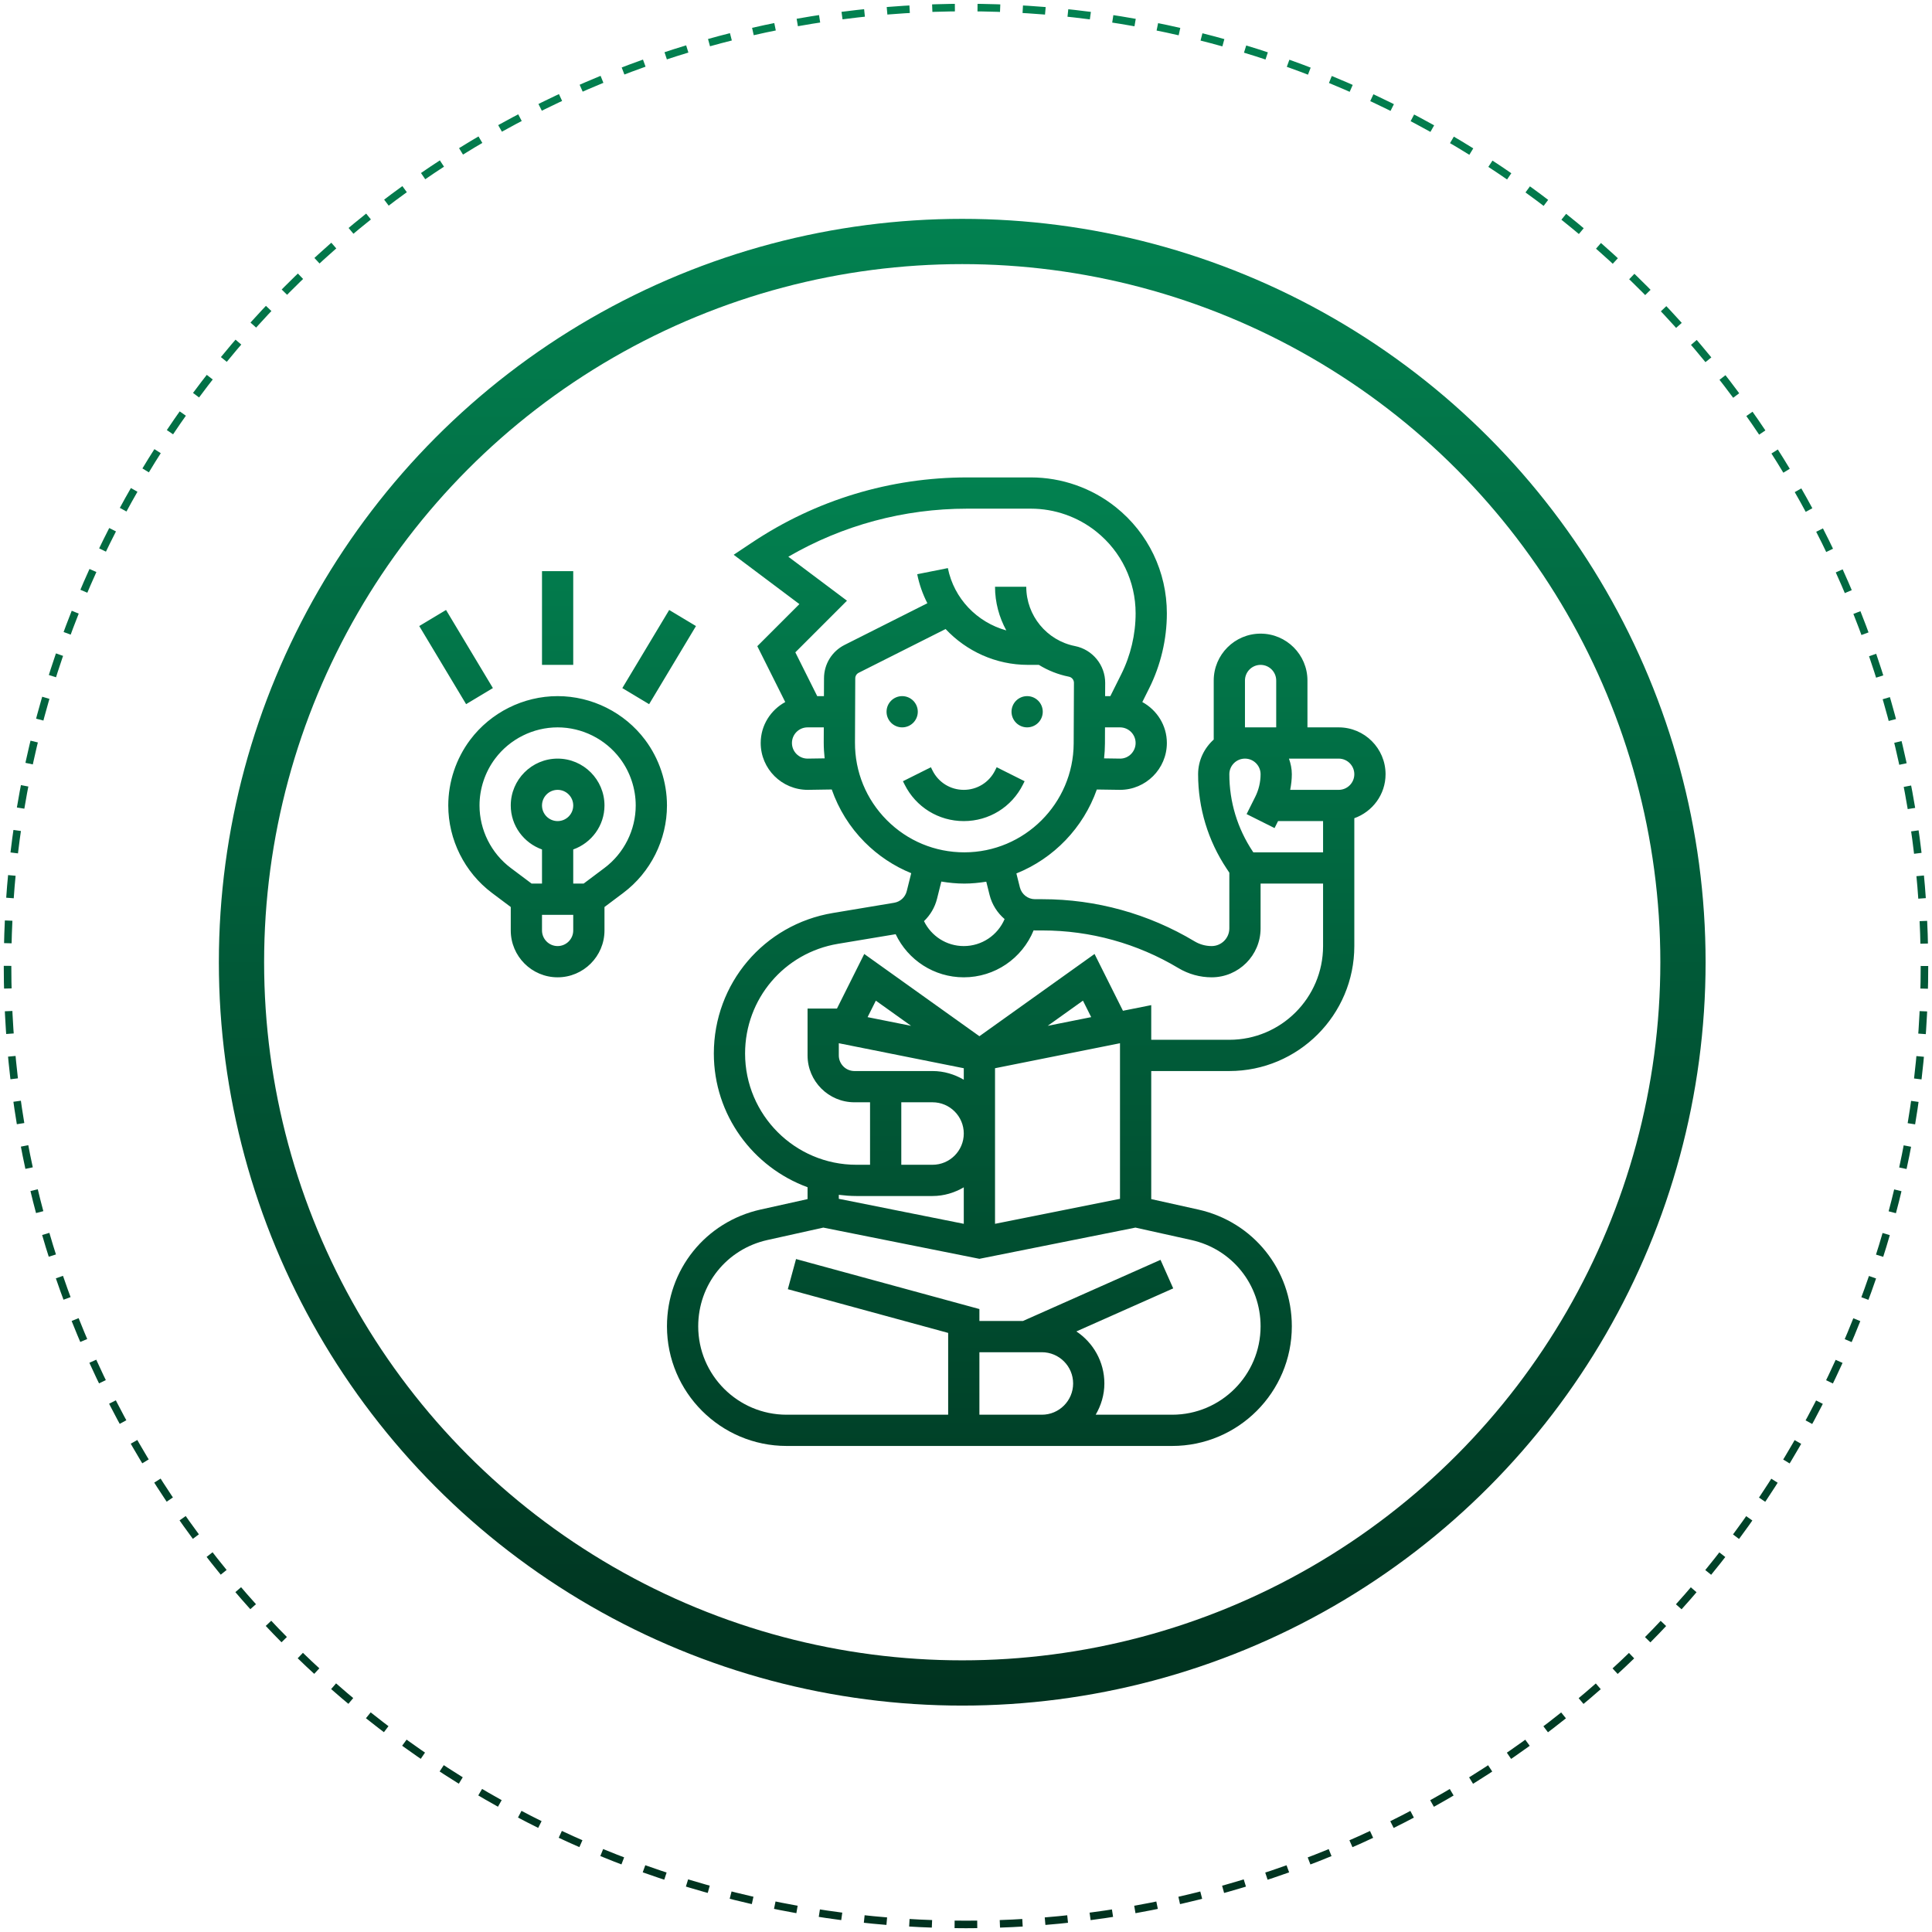 <svg width="256" height="256" viewBox="0 0 256 256" fill="none" xmlns="http://www.w3.org/2000/svg">
<circle cx="128" cy="128" r="127" stroke="url(#paint0_linear_427_152)" stroke-dasharray="3 3"/>
<circle cx="127.5" cy="127.5" r="95.502" stroke="url(#paint1_linear_427_152)" stroke-width="5.996"/>
<path d="M119.542 96.38C118.399 96.38 117.472 95.452 117.472 94.31C117.472 93.167 118.399 92.24 119.542 92.24C120.685 92.24 121.612 93.167 121.612 94.31C121.612 95.452 120.685 96.38 119.542 96.38ZM136.101 96.38C137.244 96.38 138.171 95.452 138.171 94.31C138.171 93.167 137.244 92.24 136.101 92.24C134.959 92.24 134.031 93.167 134.031 94.31C134.031 95.452 134.959 96.38 136.101 96.38ZM135.549 103.952L135.766 103.515L132.063 101.662L131.846 102.101C131.057 103.678 129.471 104.659 127.706 104.659C125.94 104.659 124.354 103.678 123.566 102.101L123.349 101.664L119.645 103.517L119.863 103.952C121.357 106.943 124.363 108.799 127.706 108.799C131.049 108.799 134.054 106.943 135.549 103.952ZM107.006 158.887V157.314C99.774 154.667 94.587 147.737 94.587 139.598C94.587 130.329 101.221 122.498 110.364 120.975L118.48 119.621C119.294 119.486 119.948 118.882 120.148 118.081L120.742 115.702C118.461 114.773 116.367 113.39 114.576 111.592C112.581 109.588 111.117 107.201 110.211 104.61L107.037 104.659C103.583 104.659 100.797 101.873 100.797 98.45C100.797 96.102 102.121 94.078 104.049 93.024L100.347 85.622L105.924 80.046L97.216 73.511L99.65 71.888C108.114 66.244 117.967 63.261 128.142 63.261H136.604C140.678 63.261 144.673 64.662 147.856 67.208C152.152 70.644 154.615 75.772 154.615 81.273C154.615 84.707 153.801 88.144 152.267 91.213L151.363 93.024C153.29 94.078 154.615 96.102 154.615 98.45C154.615 101.873 151.829 104.659 148.405 104.659L145.335 104.614C143.547 109.677 139.639 113.744 134.677 115.736L135.139 117.58C135.371 118.503 136.197 119.149 137.149 119.149H138.134C145.23 119.149 152.195 121.078 158.281 124.729C158.966 125.141 159.75 125.359 160.549 125.359C161.843 125.359 162.894 124.307 162.894 123.016V115.636L162.547 115.115C160.067 111.393 158.755 107.063 158.755 102.589C158.755 100.762 159.564 99.133 160.825 97.994V90.17C160.825 86.746 163.611 83.96 167.034 83.96C170.458 83.96 173.244 86.746 173.244 90.17V96.38H177.384C180.808 96.38 183.594 99.166 183.594 102.589C183.594 105.285 181.857 107.561 179.454 108.418V125.359C179.454 134.489 172.025 141.918 162.894 141.918H152.545V158.887L158.761 160.268C166.07 161.893 171.174 168.258 171.174 175.743C171.174 184.484 164.062 191.596 155.323 191.596H138.055H129.776H127.706H104.229C95.489 191.596 88.377 184.484 88.377 175.743C88.377 168.256 93.481 161.893 100.79 160.268L107.006 158.887ZM138.055 187.457C140.338 187.457 142.195 185.6 142.195 183.317C142.195 181.034 140.338 179.177 138.055 179.177H129.776V187.457H138.055ZM157.862 164.309L150.452 162.663L129.776 166.799L109.097 162.663L101.687 164.309C96.288 165.509 92.517 170.212 92.517 175.743C92.517 182.201 97.77 187.457 104.229 187.457H125.636V176.618L104.392 170.825L105.479 166.83L129.776 173.456V175.037H135.547L153.774 166.935L155.457 170.717L142.626 176.42C144.857 177.906 146.335 180.439 146.335 183.317C146.335 184.832 145.896 186.233 145.184 187.457H155.323C161.781 187.457 167.034 182.201 167.034 175.743C167.034 170.212 163.263 165.509 157.862 164.309ZM131.846 162.162L148.405 158.85V138.234L131.846 141.546V162.162ZM144.588 134.775L143.497 132.591L138.827 135.926L144.588 134.775ZM111.146 139.848C111.146 140.989 112.074 141.918 113.216 141.918H123.566C125.081 141.918 126.482 142.357 127.706 143.069V141.546L111.146 138.234V139.848ZM120.724 135.928L116.054 132.593L114.961 134.777L120.724 135.928ZM119.426 146.058V154.338H123.566C125.849 154.338 127.706 152.481 127.706 150.198C127.706 147.915 125.849 146.058 123.566 146.058H119.426ZM177.384 100.52H170.793C171.025 101.17 171.174 101.861 171.174 102.589C171.174 103.285 171.089 103.976 170.957 104.659H177.384C178.527 104.659 179.454 103.73 179.454 102.589C179.454 101.449 178.527 100.52 177.384 100.52ZM164.964 96.38H169.104V90.17C169.104 89.029 168.177 88.1 167.034 88.1C165.892 88.1 164.964 89.029 164.964 90.17V96.38ZM162.894 102.589C162.894 106.243 163.967 109.778 165.991 112.817L166.072 112.939H175.314V108.799H169.349L168.885 109.725L165.182 107.872L166.326 105.585C166.79 104.659 167.034 103.624 167.034 102.589C167.034 101.449 166.107 100.52 164.964 100.52C163.822 100.52 162.894 101.449 162.894 102.589ZM150.475 98.45C150.475 97.309 149.548 96.38 148.405 96.38H146.418L146.41 98.53C146.408 99.193 146.366 99.845 146.296 100.489L148.436 100.52C149.548 100.52 150.475 99.59 150.475 98.45ZM109.269 100.486C109.194 99.787 109.147 99.083 109.149 98.369L109.157 96.38H107.006C105.864 96.38 104.937 97.309 104.937 98.45C104.937 99.59 105.864 100.52 107.006 100.52L109.269 100.486ZM111.916 85.453L122.881 79.932C122.27 78.738 121.808 77.45 121.537 76.086L125.596 75.275C126.41 79.34 129.488 82.468 133.34 83.534C132.394 81.799 131.846 79.829 131.846 77.75H135.985C135.985 81.563 138.701 84.867 142.439 85.606C144.766 86.067 146.449 88.123 146.443 90.495L146.434 92.24H147.126L148.564 89.359C149.815 86.862 150.475 84.066 150.475 81.273C150.475 77.036 148.577 73.089 145.267 70.442C142.818 68.479 139.74 67.401 136.604 67.401H128.142C119.776 67.401 111.647 69.595 104.458 73.768L112.229 79.595L105.386 86.438L108.286 92.24H109.176L109.186 89.866C109.192 87.99 110.24 86.297 111.916 85.453ZM117.509 108.673C120.248 111.424 123.895 112.939 127.778 112.939C135.733 112.939 142.232 106.469 142.268 98.512L142.303 90.478C142.305 90.085 142.023 89.743 141.636 89.665C140.192 89.379 138.852 88.837 137.652 88.098H136.19C131.949 88.098 128.051 86.285 125.296 83.35L113.781 89.147C113.502 89.288 113.328 89.57 113.326 89.88L113.289 98.383C113.272 102.269 114.771 105.922 117.509 108.673ZM124.731 116.812L124.162 119.087C123.872 120.246 123.26 121.262 122.434 122.055C123.404 124.044 125.421 125.359 127.706 125.359C130.096 125.359 132.202 123.924 133.114 121.782C132.164 120.966 131.446 119.871 131.125 118.586L130.686 116.829C129.734 116.978 128.77 117.079 127.778 117.079C126.745 117.079 125.731 116.975 124.731 116.812ZM113.467 154.338H115.286V146.058H113.216C109.793 146.058 107.006 143.272 107.006 139.848V133.638H110.902L114.518 126.406L129.776 137.304L145.033 126.406L148.796 133.932L152.545 133.183V137.778H162.894C169.744 137.778 175.314 132.208 175.314 125.359V117.079H167.034V123.016C167.034 126.59 164.126 129.499 160.549 129.499C159.001 129.499 157.482 129.076 156.151 128.281C150.707 125.015 144.478 123.289 138.132 123.289H137.147C137.085 123.289 137.025 123.274 136.962 123.272C135.441 126.994 131.825 129.499 127.706 129.499C123.781 129.499 120.314 127.222 118.679 123.786L111.043 125.059C103.908 126.249 98.727 132.363 98.727 139.598C98.727 147.726 105.338 154.338 113.467 154.338ZM111.146 158.32V158.85L127.706 162.162V157.327C126.482 158.039 125.081 158.478 123.566 158.478H113.467C112.68 158.478 111.908 158.413 111.146 158.32ZM67.678 123.289V120.184L65.194 118.321C61.565 115.599 59.398 111.265 59.398 106.729C59.398 103.614 60.427 100.526 62.296 98.036C65.018 94.407 69.352 92.24 73.888 92.24C78.423 92.24 82.757 94.407 85.479 98.036C87.348 100.528 88.377 103.614 88.377 106.729C88.377 111.265 86.21 115.599 82.579 118.321L80.097 120.184V123.289C80.097 126.712 77.311 129.499 73.888 129.499C70.464 129.499 67.678 126.712 67.678 123.289ZM75.957 123.289V121.219H71.818V123.289C71.818 124.429 72.745 125.359 73.888 125.359C75.03 125.359 75.957 124.429 75.957 123.289ZM73.888 108.799C75.03 108.799 75.957 107.87 75.957 106.729C75.957 105.589 75.03 104.659 73.888 104.659C72.745 104.659 71.818 105.589 71.818 106.729C71.818 107.87 72.745 108.799 73.888 108.799ZM67.678 115.009L70.439 117.079H71.818V112.558C69.415 111.701 67.678 109.424 67.678 106.729C67.678 103.306 70.464 100.52 73.888 100.52C77.311 100.52 80.097 103.306 80.097 106.729C80.097 109.424 78.361 111.701 75.957 112.558V117.079H77.336L80.095 115.009C82.689 113.065 84.237 109.969 84.237 106.729C84.237 104.504 83.502 102.298 82.167 100.52C80.224 97.928 77.127 96.38 73.888 96.38C70.648 96.38 67.552 97.928 65.608 100.52C64.273 102.298 63.538 104.504 63.538 106.729C63.538 109.969 65.086 113.065 67.678 115.009ZM65.312 91.174L59.102 80.824L55.552 82.954L61.762 93.304L65.312 91.174ZM92.221 82.956L88.671 80.826L82.461 91.176L86.011 93.306L92.221 82.956ZM75.957 75.68H71.818V88.1H75.957V75.68Z" fill="url(#paint2_linear_427_152)"/>
<defs>
<linearGradient id="paint0_linear_427_152" x1="128" y1="1" x2="128" y2="255" gradientUnits="userSpaceOnUse">
<stop stop-color="#028150"/>
<stop offset="1" stop-color="#00321F"/>
</linearGradient>
<linearGradient id="paint1_linear_427_152" x1="127.5" y1="29" x2="127.5" y2="226" gradientUnits="userSpaceOnUse">
<stop stop-color="#028150"/>
<stop offset="1" stop-color="#00321F"/>
</linearGradient>
<linearGradient id="paint2_linear_427_152" x1="119.573" y1="191.596" x2="119.573" y2="63.261" gradientUnits="userSpaceOnUse">
<stop stop-color="#004128"/>
<stop offset="1" stop-color="#028150"/>
</linearGradient>
</defs>
</svg>
